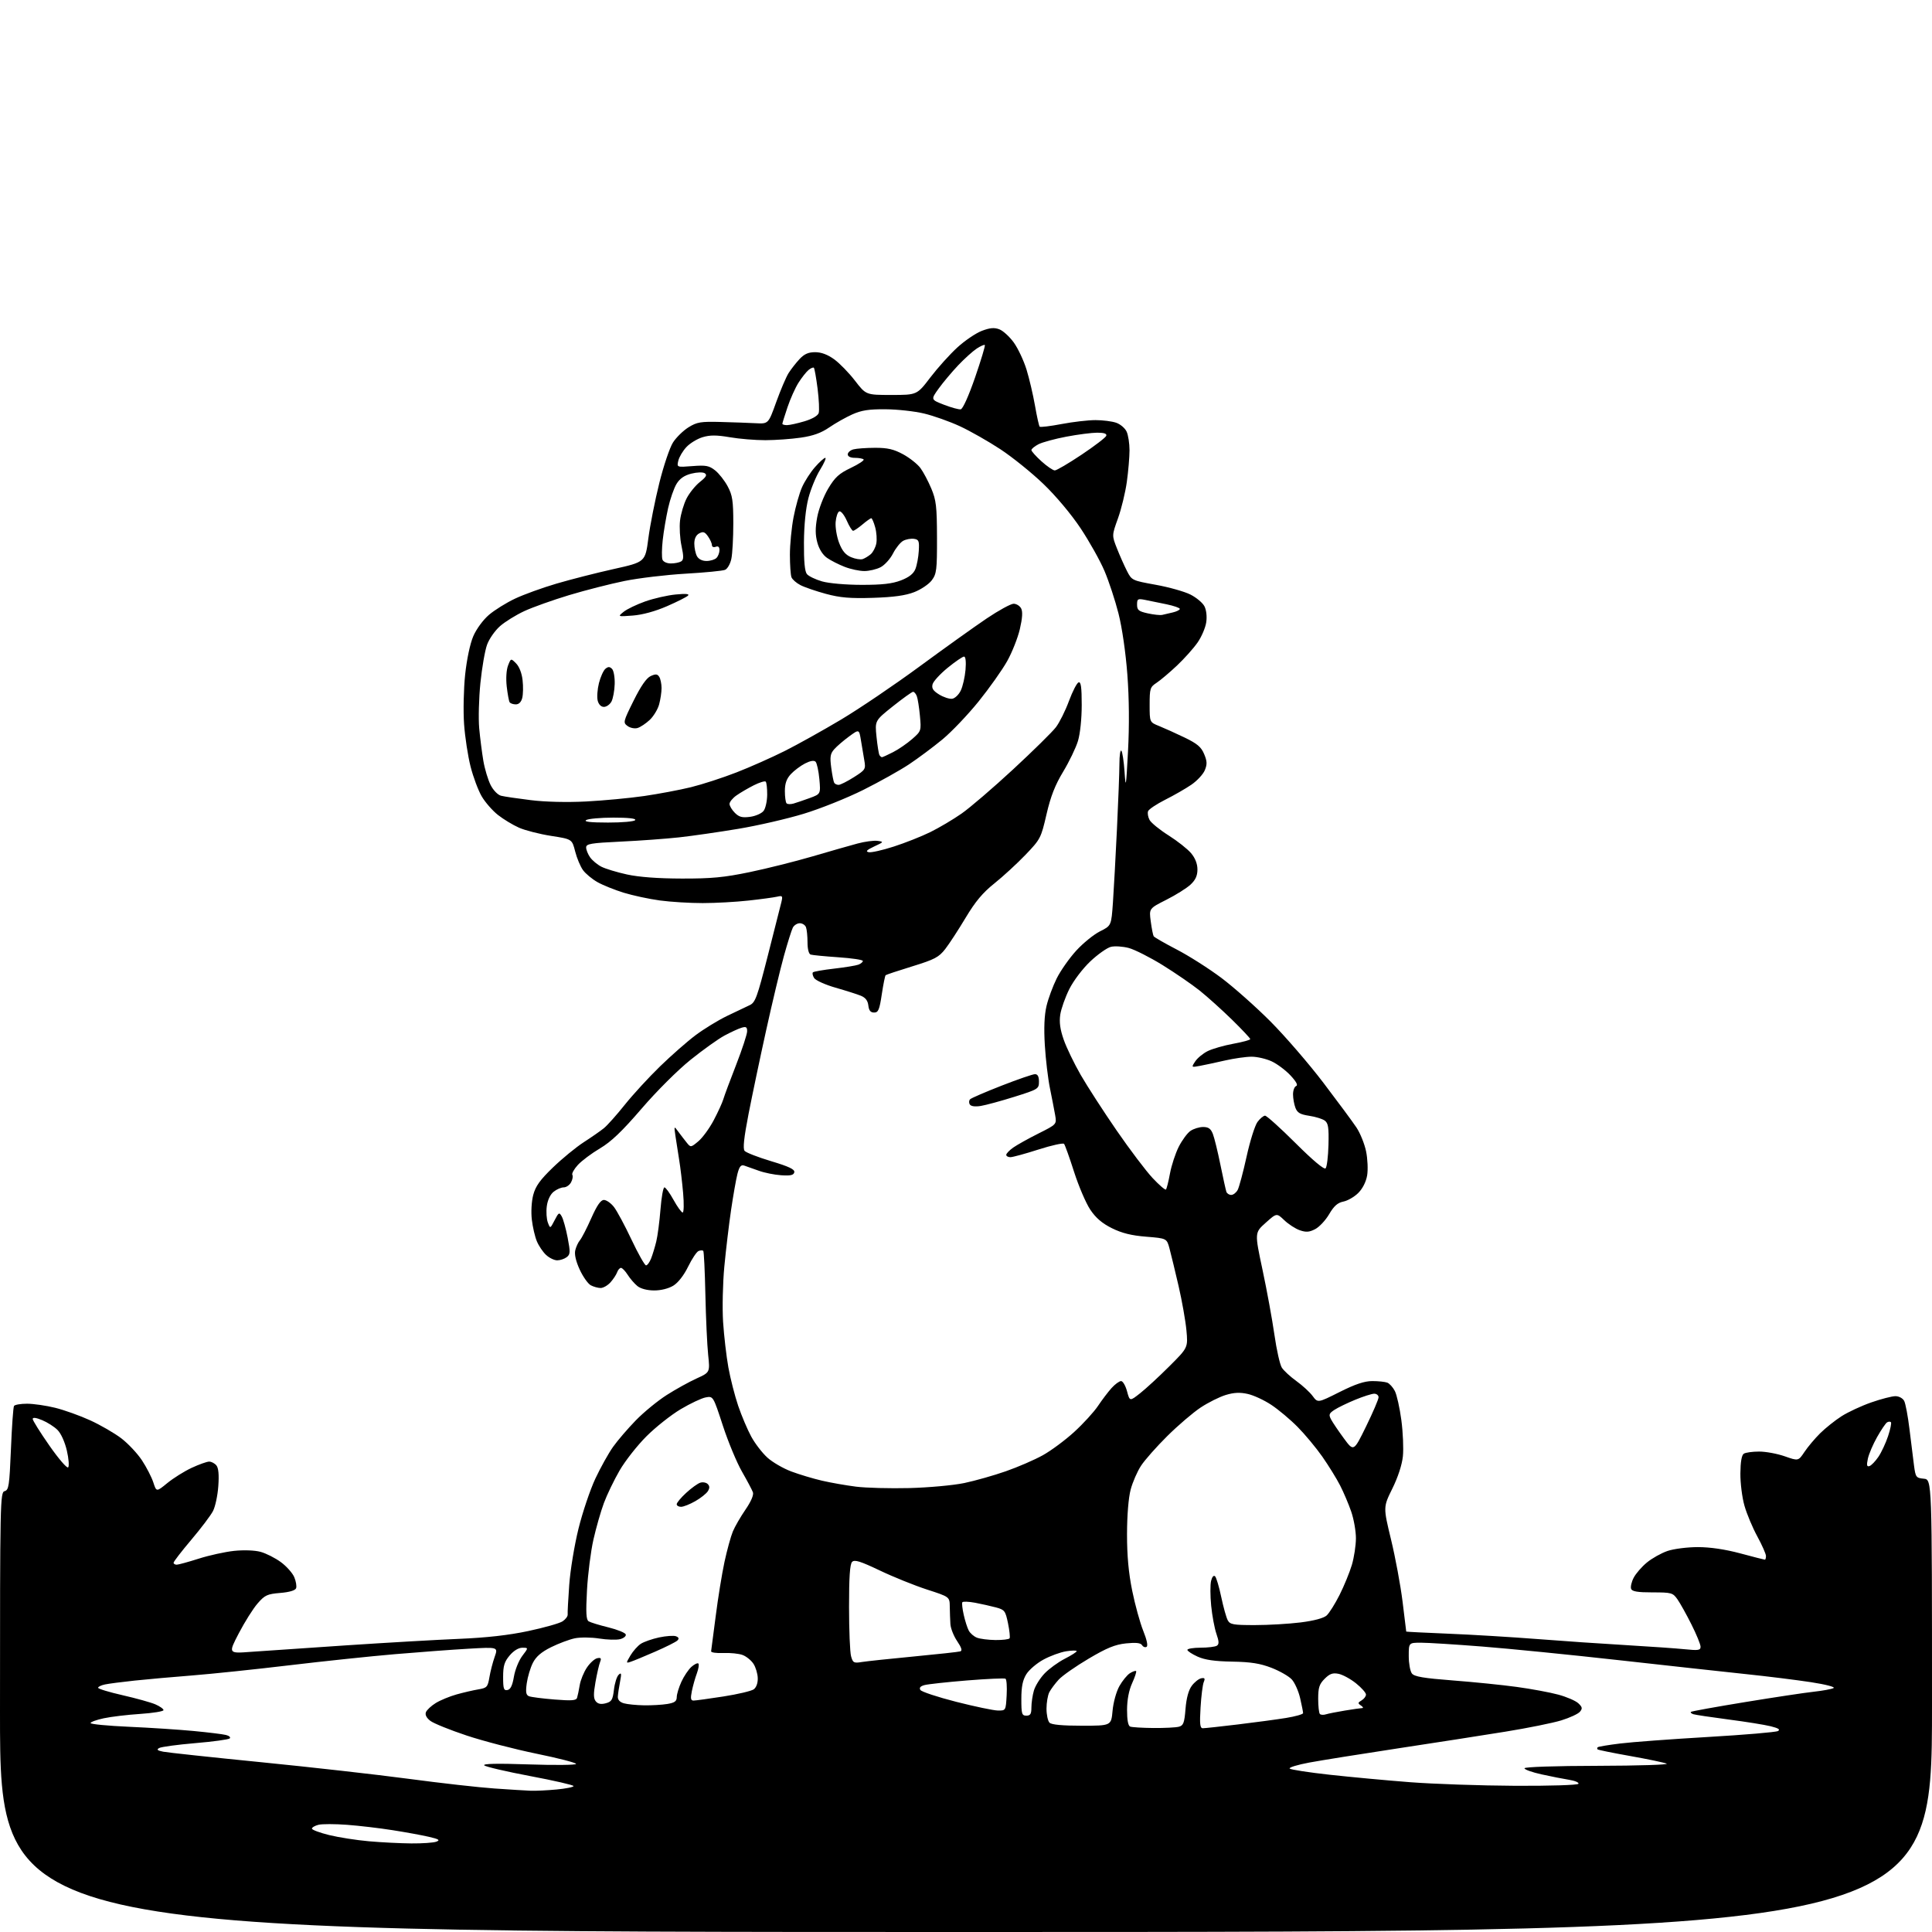 <?xml version="1.0" encoding="UTF-8" standalone="no"?>
<svg 
  version="1.1" 
  xmlns="http://www.w3.org/2000/svg" 
  xmlns:xlink="http://www.w3.org/1999/xlink" 
  xmlns:svg="http://www.w3.org/2000/svg"
  xmlns:rdf="http://www.w3.org/1999/02/22-rdf-syntax-ns#"
  xmlns:cc="http://creativecommons.org/ns#"
  xmlns:dc="http://purl.org/dc/elements/1.1/"
  viewBox="0 0 768 768"
  width="768"
  height="768"
>
<style>svg {background-color: white; }</style>"
<path stroke="none" fill="black" fill-rule="evenodd" d="M384.00,768.00C0.00,768.00 0.00,768.00 0.00,680.62C0.00,596.64 0.07,593.21 1.84,592.75C3.49,592.32 3.74,590.63 4.35,576.03C4.71,567.09 5.26,559.38 5.57,558.89C5.87,558.40 8.20,558.00 10.75,558.00C13.29,558.00 18.33,558.73 21.94,559.62C25.55,560.51 31.83,562.76 35.89,564.62C39.96,566.48 45.50,569.69 48.21,571.75C50.91,573.81 54.61,577.75 56.43,580.50C58.24,583.25 60.28,587.21 60.95,589.29C62.18,593.09 62.18,593.09 66.53,589.53C68.93,587.57 73.27,584.85 76.19,583.49C79.11,582.13 82.23,581.02 83.13,581.01C84.02,581.00 85.32,581.68 86.01,582.51C86.86,583.54 87.11,586.19 86.78,590.77C86.52,594.48 85.57,598.93 84.67,600.66C83.78,602.40 79.88,607.55 76.02,612.11C72.16,616.68 69.00,620.77 69.00,621.21C69.00,621.64 69.56,621.99 70.25,621.99C70.94,621.98 74.88,620.90 79.00,619.59C83.12,618.27 89.44,616.89 93.04,616.50C96.90,616.10 101.22,616.25 103.56,616.88C105.75,617.47 109.39,619.31 111.65,620.97C113.91,622.63 116.31,625.34 116.99,626.98C117.67,628.62 117.99,630.59 117.70,631.35C117.36,632.23 115.03,632.92 111.38,633.22C106.21,633.65 105.26,634.09 102.36,637.44C100.58,639.50 97.24,644.82 94.93,649.25C90.74,657.31 90.74,657.31 99.62,656.64C104.50,656.28 121.55,655.12 137.50,654.06C153.45,653.00 173.70,651.83 182.50,651.47C193.41,651.01 202.15,650.03 209.97,648.37C216.28,647.03 222.42,645.30 223.62,644.51C224.81,643.73 225.73,642.51 225.66,641.79C225.58,641.08 225.86,635.77 226.28,630.00C226.69,624.23 228.35,614.18 229.96,607.67C231.57,601.16 234.59,592.21 236.66,587.78C238.74,583.35 241.91,577.67 243.70,575.15C245.49,572.63 249.55,567.90 252.73,564.63C255.90,561.37 261.43,556.84 265.00,554.56C268.57,552.28 273.92,549.32 276.87,547.98C282.24,545.54 282.24,545.54 281.50,538.52C281.10,534.66 280.60,523.89 280.40,514.60C280.20,505.30 279.82,497.49 279.56,497.23C279.30,496.97 278.47,496.99 277.71,497.28C276.95,497.57 275.08,500.37 273.55,503.49C271.85,506.97 269.56,509.91 267.64,511.08C265.75,512.23 262.70,512.99 260.00,512.97C257.25,512.96 254.68,512.28 253.38,511.23C252.21,510.28 250.47,508.26 249.51,506.75C248.55,505.24 247.36,504.00 246.85,504.00C246.35,504.00 245.66,504.79 245.32,505.75C244.98,506.71 243.79,508.51 242.68,509.75C241.56,510.99 239.80,512.00 238.76,512.00C237.72,512.00 235.96,511.51 234.85,510.92C233.74,510.33 231.76,507.53 230.45,504.70C228.93,501.41 228.29,498.65 228.67,497.03C229.00,495.64 229.84,493.82 230.54,493.00C231.24,492.18 233.27,488.24 235.04,484.25C237.31,479.14 238.80,477.00 240.06,477.00C241.05,477.00 242.83,478.24 244.02,479.75C245.21,481.26 248.36,487.11 251.02,492.75C253.68,498.39 256.29,503.00 256.81,503.00C257.33,503.00 258.24,501.76 258.83,500.25C259.42,498.74 260.35,495.70 260.88,493.50C261.42,491.30 262.17,485.56 262.55,480.75C262.93,475.94 263.63,472.00 264.12,472.00C264.60,472.00 266.24,474.24 267.75,476.99C269.26,479.73 270.89,481.98 271.37,481.99C271.84,481.99 271.93,478.51 271.55,474.25C271.18,469.99 270.47,464.02 269.97,461.00C269.48,457.98 268.81,453.70 268.49,451.50C267.91,447.50 267.91,447.50 269.70,449.95C270.69,451.29 272.20,453.25 273.05,454.30C274.56,456.17 274.66,456.15 277.63,453.66C279.30,452.25 282.04,448.49 283.72,445.30C285.40,442.11 287.11,438.38 287.52,437.00C287.92,435.62 290.22,429.45 292.63,423.27C295.03,417.10 297.00,411.10 297.00,409.95C297.00,408.25 296.58,407.99 294.75,408.55C293.51,408.92 290.48,410.32 288.00,411.65C285.52,412.98 279.46,417.31 274.52,421.28C269.41,425.38 260.99,433.78 255.02,440.73C247.28,449.73 242.92,453.89 238.50,456.50C235.20,458.45 231.25,461.41 229.72,463.07C228.19,464.74 227.20,466.52 227.52,467.03C227.83,467.54 227.61,468.87 227.01,469.98C226.42,471.09 225.10,472.00 224.08,472.00C223.06,472.00 221.24,472.79 220.05,473.76C218.73,474.83 217.67,477.08 217.36,479.51C217.07,481.70 217.26,484.62 217.78,485.98C218.71,488.46 218.71,488.46 220.47,485.06C222.10,481.91 222.31,481.80 223.31,483.58C223.91,484.64 224.96,488.43 225.65,492.00C226.76,497.78 226.72,498.64 225.26,499.75C224.36,500.44 222.66,501.00 221.50,501.00C220.33,501.00 218.34,500.04 217.08,498.86C215.81,497.68 214.16,495.24 213.41,493.43C212.65,491.63 211.75,487.75 211.41,484.82C211.05,481.77 211.29,477.58 211.97,475.00C212.89,471.52 214.66,469.05 219.81,464.08C223.47,460.55 228.97,456.04 232.03,454.06C235.10,452.08 238.71,449.57 240.05,448.48C241.40,447.39 245.15,443.19 248.38,439.14C251.61,435.10 257.91,428.24 262.38,423.90C266.85,419.56 273.20,413.98 276.50,411.51C279.80,409.03 285.43,405.59 289.00,403.86C292.57,402.13 296.62,400.20 298.00,399.57C300.24,398.55 300.99,396.49 305.20,379.96C307.79,369.81 310.22,360.24 310.59,358.70C311.21,356.13 311.07,355.94 308.89,356.45C307.57,356.75 302.45,357.45 297.50,357.99C292.55,358.54 284.37,358.99 279.32,358.99C274.27,359.00 266.62,358.53 262.32,357.95C258.02,357.37 251.53,355.98 247.91,354.86C244.28,353.74 239.60,351.85 237.50,350.66C235.40,349.47 232.83,347.35 231.79,345.94C230.74,344.53 229.33,341.17 228.64,338.47C227.39,333.57 227.39,333.57 219.08,332.28C214.51,331.57 208.76,330.10 206.31,329.02C203.85,327.93 200.07,325.64 197.91,323.93C195.74,322.21 192.85,318.90 191.49,316.57C190.12,314.24 188.13,308.93 187.07,304.77C186.01,300.61 184.84,293.00 184.48,287.86C184.11,282.71 184.31,273.86 184.90,268.20C185.55,262.08 186.86,255.87 188.14,252.90C189.36,250.06 192.03,246.42 194.35,244.43C196.59,242.51 201.25,239.61 204.71,237.98C208.16,236.34 215.60,233.65 221.24,231.99C226.89,230.33 237.12,227.72 244.00,226.19C256.50,223.41 256.50,223.41 257.74,213.95C258.42,208.75 260.38,198.88 262.09,192.00C263.80,185.12 266.25,177.87 267.54,175.87C268.82,173.88 271.58,171.18 273.68,169.87C277.06,167.77 278.53,167.53 286.50,167.74C291.45,167.87 297.74,168.09 300.47,168.24C305.45,168.50 305.45,168.50 308.57,159.80C310.30,155.02 312.50,149.84 313.48,148.30C314.46,146.76 316.41,144.26 317.82,142.75C319.71,140.72 321.33,140.00 324.04,140.00C326.47,140.00 329.01,140.95 331.60,142.83C333.74,144.38 337.47,148.21 339.87,151.33C344.24,157.00 344.24,157.00 354.38,157.00C364.52,157.00 364.52,157.00 369.83,150.03C372.76,146.20 377.58,140.84 380.56,138.12C383.53,135.40 387.90,132.44 390.27,131.53C393.53,130.29 395.23,130.14 397.26,130.91C398.73,131.47 401.30,133.82 402.98,136.13C404.65,138.44 406.93,143.28 408.05,146.88C409.16,150.49 410.68,156.97 411.43,161.28C412.18,165.60 413.02,169.35 413.29,169.62C413.56,169.89 417.48,169.42 422.00,168.56C426.52,167.70 432.58,167.00 435.46,167.00C438.34,167.00 442.06,167.47 443.71,168.05C445.37,168.63 447.24,170.22 447.86,171.60C448.49,172.97 449.00,176.29 449.00,178.97C449.00,181.66 448.52,187.33 447.93,191.57C447.34,195.81 445.75,202.34 444.41,206.06C441.97,212.84 441.97,212.84 443.99,217.97C445.10,220.79 446.89,224.82 447.96,226.92C449.89,230.71 450.01,230.76 459.42,232.46C464.65,233.40 470.85,235.15 473.21,236.34C475.56,237.53 478.07,239.62 478.78,241.00C479.54,242.48 479.84,245.07 479.50,247.36C479.19,249.49 477.66,253.09 476.09,255.36C474.52,257.64 470.82,261.78 467.87,264.57C464.92,267.35 461.26,270.44 459.75,271.43C457.19,273.11 457.00,273.70 457.00,280.17C457.00,287.10 457.00,287.10 460.75,288.60C462.81,289.43 467.36,291.48 470.85,293.16C475.90,295.60 477.50,296.94 478.66,299.74C479.86,302.59 479.91,303.81 478.93,306.18C478.26,307.79 475.87,310.37 473.61,311.92C471.35,313.47 466.67,316.16 463.20,317.90C459.74,319.65 456.67,321.70 456.38,322.46C456.09,323.22 456.35,324.78 456.96,325.93C457.58,327.08 460.98,329.85 464.51,332.08C468.05,334.32 472.08,337.50 473.47,339.15C475.11,341.10 476.00,343.37 476.00,345.62C476.00,348.12 475.23,349.81 473.25,351.65C471.74,353.06 467.41,355.77 463.63,357.68C456.76,361.15 456.76,361.15 457.44,366.27C457.81,369.08 458.34,371.74 458.60,372.17C458.87,372.60 463.01,374.98 467.79,377.46C472.58,379.94 480.55,385.01 485.50,388.72C490.45,392.44 499.24,400.24 505.04,406.06C510.83,411.88 520.28,422.82 526.04,430.38C531.79,437.94 537.72,445.96 539.21,448.20C540.70,450.43 542.42,454.70 543.04,457.68C543.65,460.65 543.84,464.96 543.46,467.24C543.03,469.79 541.67,472.48 539.94,474.21C538.40,475.76 535.73,477.30 534.03,477.64C531.73,478.10 530.26,479.40 528.35,482.67C526.93,485.09 524.43,487.76 522.80,488.60C520.45,489.82 519.18,489.91 516.68,489.04C514.95,488.44 512.18,486.64 510.52,485.05C507.50,482.16 507.50,482.16 503.11,486.09C498.73,490.01 498.73,490.01 501.87,504.76C503.60,512.87 505.72,524.45 506.59,530.50C507.45,536.55 508.78,542.47 509.55,543.66C510.31,544.85 512.91,547.25 515.33,548.99C517.75,550.73 520.66,553.40 521.79,554.93C523.84,557.71 523.84,557.71 532.51,553.35C538.75,550.22 542.40,549.00 545.51,549.00C547.89,549.00 550.56,549.28 551.46,549.62C552.35,549.96 553.71,551.46 554.48,552.96C555.25,554.45 556.41,559.66 557.06,564.53C557.71,569.40 557.98,575.87 557.67,578.90C557.32,582.29 555.70,587.24 553.47,591.75C549.84,599.10 549.84,599.10 552.96,612.00C554.68,619.09 556.74,630.19 557.54,636.66C558.34,643.13 559.00,648.49 559.00,648.58C559.00,648.66 566.54,649.04 575.75,649.42C584.96,649.79 600.83,650.75 611.00,651.54C621.17,652.34 637.15,653.43 646.50,653.97C655.85,654.52 666.31,655.25 669.75,655.60C675.14,656.15 676.00,656.01 676.00,654.59C676.00,653.69 674.37,649.70 672.37,645.73C670.38,641.75 667.87,637.26 666.81,635.75C664.96,633.14 664.45,633.00 656.90,633.00C650.97,633.00 648.80,632.64 648.40,631.59C648.10,630.81 648.55,628.83 649.41,627.18C650.26,625.53 652.63,622.80 654.67,621.12C656.72,619.43 660.41,617.37 662.87,616.53C665.35,615.69 670.75,615.00 674.93,615.00C679.84,615.00 685.77,615.88 691.82,617.50C696.95,618.88 701.34,620.00 701.57,620.00C701.81,620.00 702.00,619.34 702.00,618.53C702.00,617.73 700.46,614.24 698.58,610.78C696.69,607.33 694.39,601.84 693.46,598.58C692.52,595.33 691.79,589.52 691.83,585.68C691.87,581.08 692.34,578.40 693.20,577.86C693.91,577.40 696.65,577.02 699.27,577.02C701.90,577.01 706.48,577.86 709.46,578.90C714.87,580.80 714.87,580.80 717.31,577.15C718.65,575.14 721.46,571.81 723.55,569.74C725.64,567.68 729.45,564.63 732.03,562.98C734.60,561.33 739.91,558.86 743.83,557.49C747.75,556.12 752.08,555.00 753.45,555.00C754.85,555.00 756.37,555.81 756.93,556.87C757.48,557.89 758.43,562.96 759.05,568.12C759.67,573.28 760.48,579.75 760.84,582.50C761.47,587.25 761.67,587.52 764.75,587.81C768.00,588.13 768.00,588.13 768.00,678.06C768.00,768.00 768.00,768.00 384.00,768.00zM163.50,732.79C167.90,732.83 172.39,732.51 173.48,732.09C175.07,731.47 174.46,731.08 170.48,730.16C167.74,729.52 161.27,728.34 156.10,727.53C150.94,726.71 142.77,725.75 137.96,725.39C133.15,725.03 128.04,725.02 126.61,725.38C125.17,725.74 124.00,726.43 124.00,726.91C124.00,727.39 127.09,728.54 130.86,729.47C134.63,730.39 141.72,731.50 146.61,731.93C151.50,732.37 159.10,732.75 163.50,732.79zM211.00,711.85C212.93,711.92 217.54,711.70 221.25,711.35C224.96,711.00 228.00,710.39 228.00,709.99C228.00,709.59 220.24,707.80 210.75,706.02C201.26,704.23 193.05,702.31 192.50,701.76C191.83,701.07 197.62,700.95 210.25,701.38C220.56,701.73 229.00,701.64 229.00,701.18C229.00,700.72 221.91,698.89 213.25,697.12C204.59,695.34 192.10,692.10 185.50,689.90C178.90,687.71 172.42,685.09 171.09,684.08C169.55,682.91 168.91,681.67 169.31,680.63C169.65,679.74 171.41,678.10 173.22,676.98C175.02,675.87 178.75,674.33 181.50,673.56C184.25,672.79 188.15,671.89 190.17,671.55C193.56,670.99 193.89,670.62 194.55,666.73C194.94,664.42 195.88,660.77 196.64,658.62C198.02,654.71 198.02,654.71 186.26,655.39C179.79,655.76 166.62,656.74 157.00,657.56C147.38,658.38 128.47,660.37 115.00,661.98C101.53,663.59 84.20,665.40 76.50,666.01C68.80,666.61 58.45,667.54 53.50,668.06C48.55,668.59 43.26,669.27 41.75,669.59C40.24,669.90 39.00,670.50 39.00,670.91C39.00,671.33 43.39,672.66 48.75,673.88C54.11,675.10 59.96,676.73 61.75,677.50C63.54,678.27 65.00,679.31 65.00,679.80C65.00,680.29 60.84,680.97 55.75,681.31C50.66,681.64 44.14,682.42 41.25,683.04C38.36,683.66 36.00,684.52 36.00,684.95C36.00,685.39 42.86,686.05 51.25,686.42C59.64,686.79 71.22,687.55 77.00,688.10C82.78,688.65 88.55,689.36 89.82,689.68C91.10,689.99 91.78,690.61 91.32,691.05C90.87,691.48 84.72,692.33 77.66,692.92C70.59,693.52 64.13,694.39 63.29,694.86C62.13,695.50 62.51,695.85 64.89,696.33C66.61,696.67 84.10,698.55 103.76,700.50C123.42,702.45 149.85,705.43 162.50,707.12C175.15,708.81 190.45,710.54 196.50,710.95C202.55,711.37 209.07,711.77 211.00,711.85zM602.19,709.88C616.12,709.95 627.13,709.60 627.45,709.09C627.76,708.59 626.09,707.87 623.75,707.50C621.41,707.13 616.46,706.15 612.75,705.33C609.04,704.51 606.00,703.43 606.00,702.92C606.00,702.38 618.16,701.97 635.25,701.94C651.34,701.90 663.60,701.51 662.50,701.06C661.40,700.62 654.88,699.26 648.00,698.04C641.12,696.82 635.31,695.64 635.08,695.41C634.85,695.19 634.87,694.80 635.11,694.56C635.36,694.31 639.37,693.64 644.03,693.07C648.69,692.49 664.38,691.33 678.89,690.48C693.41,689.63 705.95,688.57 706.75,688.12C707.81,687.53 706.99,686.99 703.86,686.21C701.46,685.62 693.88,684.40 687.00,683.51C680.12,682.61 673.87,681.67 673.11,681.42C672.34,681.16 671.92,680.75 672.16,680.50C672.41,680.26 682.04,678.51 693.56,676.63C705.07,674.74 717.42,672.88 721.00,672.49C724.58,672.10 728.12,671.44 728.87,671.03C729.65,670.61 725.78,669.60 719.87,668.69C714.17,667.82 702.52,666.37 694.00,665.48C685.48,664.58 662.75,662.09 643.50,659.94C624.25,657.79 599.79,655.35 589.14,654.52C578.50,653.68 567.59,653.00 564.89,653.00C560.00,653.00 560.00,653.00 560.00,658.31C560.00,661.23 560.56,664.34 561.25,665.23C562.22,666.49 565.84,667.10 577.50,668.00C585.75,668.63 597.20,669.79 602.94,670.58C608.69,671.36 616.11,672.74 619.44,673.64C622.78,674.54 626.36,676.09 627.42,677.09C629.01,678.59 629.12,679.15 628.05,680.44C627.34,681.30 624.00,682.84 620.63,683.88C617.26,684.91 607.30,686.93 598.50,688.35C589.70,689.78 570.52,692.76 555.87,694.98C541.22,697.20 525.32,699.75 520.54,700.63C515.76,701.52 512.22,702.60 512.67,703.04C513.13,703.47 520.25,704.57 528.50,705.48C536.75,706.39 551.15,707.73 560.50,708.45C569.85,709.17 588.61,709.81 602.19,709.88zM458.50,686.91C462.90,686.94 467.45,686.72 468.62,686.40C470.43,685.92 470.82,684.88 471.26,679.30C471.61,675.02 472.47,671.85 473.75,670.13C474.83,668.68 476.52,667.34 477.50,667.15C478.90,666.87 479.12,667.20 478.51,668.65C478.08,669.67 477.51,674.21 477.24,678.75C476.84,685.40 477.02,687.00 478.15,687.00C478.93,687.00 485.17,686.33 492.03,685.50C498.89,684.68 507.54,683.51 511.25,682.91C514.96,682.31 518.00,681.44 518.00,680.99C518.00,680.53 517.47,677.84 516.82,675.02C516.17,672.20 514.67,668.86 513.49,667.59C512.31,666.31 508.68,664.24 505.43,662.98C500.89,661.23 497.22,660.65 489.81,660.52C482.85,660.40 478.97,659.84 476.06,658.53C473.83,657.52 472.00,656.31 472.00,655.85C472.00,655.38 474.36,654.99 477.25,654.98C480.14,654.98 483.04,654.62 483.71,654.20C484.64,653.61 484.61,652.53 483.54,649.44C482.78,647.25 481.85,642.23 481.46,638.29C481.07,634.34 481.06,629.90 481.43,628.41C481.84,626.79 482.47,626.07 483.02,626.62C483.52,627.12 484.62,630.81 485.46,634.83C486.31,638.85 487.47,643.00 488.04,644.07C488.95,645.77 490.20,646.00 498.81,646.00C504.17,646.00 512.36,645.52 517.02,644.94C522.30,644.28 526.18,643.24 527.35,642.19C528.38,641.26 530.70,637.57 532.50,634.00C534.30,630.42 536.50,625.05 537.39,622.07C538.27,619.08 539.00,614.31 539.00,611.48C539.00,608.64 538.16,603.87 537.13,600.88C536.10,597.90 534.12,593.22 532.71,590.48C531.31,587.74 528.12,582.59 525.63,579.02C523.13,575.46 518.71,570.15 515.81,567.22C512.91,564.28 508.22,560.35 505.40,558.48C502.58,556.60 498.36,554.64 496.02,554.12C492.94,553.42 490.54,553.53 487.27,554.52C484.79,555.27 480.28,557.52 477.25,559.53C474.22,561.55 468.26,566.64 464.02,570.85C459.77,575.06 455.08,580.36 453.59,582.64C452.09,584.92 450.23,589.20 449.45,592.14C448.59,595.39 448.02,602.37 448.01,609.84C448.00,618.41 448.63,625.29 450.07,632.34C451.20,637.93 453.18,645.09 454.45,648.26C455.89,651.83 456.40,654.26 455.78,654.64C455.23,654.98 454.42,654.68 453.99,653.98C453.42,653.07 451.59,652.87 447.63,653.27C443.28,653.72 440.02,655.05 432.78,659.33C427.68,662.34 422.32,666.09 420.87,667.65C419.43,669.22 417.74,671.48 417.12,672.68C416.50,673.89 416.00,676.83 416.00,679.23C416.00,681.64 416.54,684.14 417.20,684.80C418.00,685.60 422.32,686.00 430.06,686.00C441.72,686.00 441.72,686.00 442.26,680.07C442.56,676.73 443.75,672.44 444.97,670.26C446.17,668.13 448.06,665.82 449.17,665.12C450.28,664.43 451.38,664.05 451.62,664.28C451.85,664.51 451.14,666.68 450.04,669.10C448.75,671.94 448.04,675.68 448.02,679.67C448.01,683.68 448.44,686.01 449.25,686.34C449.94,686.62 454.10,686.87 458.50,686.91zM408.00,682.00C409.59,682.00 410.00,681.33 410.00,678.74C410.00,676.95 410.44,673.94 410.98,672.06C411.52,670.17 413.44,667.10 415.23,665.23C417.03,663.35 420.64,660.73 423.25,659.39C425.86,658.06 428.00,656.69 428.00,656.36C428.00,656.02 426.11,656.05 423.81,656.41C421.50,656.78 417.44,658.27 414.78,659.72C412.12,661.16 409.06,663.78 407.97,665.54C406.53,667.88 406.00,670.51 406.00,675.37C406.00,681.33 406.20,682.00 408.00,682.00zM527.08,681.47C528.03,681.17 531.44,680.50 534.65,679.97C537.87,679.44 540.95,679.00 541.50,678.99C542.05,678.98 541.83,678.52 541.00,677.97C539.69,677.09 539.72,676.83 541.25,675.93C542.21,675.36 543.00,674.32 543.00,673.62C543.00,672.91 541.22,670.90 539.04,669.15C536.86,667.40 533.74,665.70 532.10,665.37C529.77,664.90 528.58,665.33 526.57,667.34C524.45,669.46 524.00,670.85 524.00,675.29C524.00,678.25 524.30,680.97 524.68,681.34C525.05,681.72 526.13,681.78 527.08,681.47zM396.66,679.96C399.82,680.00 399.82,680.00 400.16,673.90C400.35,670.55 400.14,667.59 399.71,667.32C399.27,667.05 392.41,667.36 384.45,668.00C376.49,668.65 368.88,669.48 367.53,669.84C365.85,670.29 365.32,670.91 365.87,671.79C366.30,672.49 372.70,674.61 380.08,676.49C387.46,678.37 394.92,679.93 396.66,679.96zM240.79,677.08C243.13,676.46 243.57,675.72 244.05,671.69C244.35,669.11 245.19,666.44 245.92,665.75C247.01,664.72 247.11,665.20 246.48,668.50C246.05,670.70 245.66,673.37 245.60,674.44C245.54,675.70 246.38,676.62 248.00,677.09C249.38,677.48 252.97,677.84 256.00,677.89C259.02,677.94 263.19,677.70 265.25,677.36C268.20,676.87 269.00,676.29 269.02,674.62C269.03,673.45 269.87,670.70 270.88,668.50C271.89,666.30 273.68,663.64 274.86,662.59C276.05,661.54 277.29,660.95 277.62,661.29C277.96,661.62 277.68,663.38 277.01,665.20C276.33,667.01 275.44,670.19 275.02,672.25C274.43,675.19 274.58,676.00 275.70,676.00C276.48,676.00 281.81,675.27 287.54,674.38C293.27,673.49 298.71,672.20 299.63,671.53C300.65,670.78 301.28,669.03 301.22,667.07C301.17,665.30 300.40,662.74 299.51,661.38C298.62,660.02 296.69,658.45 295.22,657.89C293.75,657.33 290.28,656.98 287.52,657.10C284.76,657.22 282.58,656.90 282.68,656.39C282.77,655.87 283.59,649.61 284.50,642.47C285.40,635.34 286.98,625.63 287.99,620.90C289.01,616.18 290.51,610.72 291.32,608.78C292.13,606.84 294.39,602.93 296.35,600.08C298.56,596.86 299.67,594.27 299.30,593.21C298.96,592.27 297.00,588.58 294.95,585.00C292.89,581.42 289.47,573.20 287.35,566.72C283.50,554.94 283.50,554.94 280.52,555.49C278.89,555.79 274.41,557.90 270.58,560.18C266.75,562.46 260.62,567.31 256.96,570.97C253.30,574.63 248.50,580.74 246.29,584.56C244.08,588.38 241.27,594.20 240.05,597.50C238.82,600.80 236.96,607.33 235.90,612.00C234.84,616.67 233.69,625.72 233.34,632.10C232.85,641.05 233.00,643.88 234.00,644.50C234.71,644.94 238.23,646.02 241.82,646.90C245.41,647.78 248.53,649.05 248.75,649.71C248.96,650.38 247.95,651.22 246.50,651.59C245.05,651.95 241.30,651.84 238.18,651.34C235.05,650.84 230.70,650.80 228.50,651.25C226.30,651.71 222.05,653.30 219.05,654.79C215.17,656.72 213.08,658.52 211.81,661.04C210.82,662.99 209.74,666.64 209.39,669.14C208.90,672.73 209.10,673.82 210.32,674.29C211.17,674.62 215.71,675.20 220.41,675.58C227.27,676.13 229.05,676.00 229.40,674.89C229.64,674.12 230.12,671.86 230.45,669.86C230.78,667.86 232.07,664.71 233.31,662.87C234.55,661.02 236.41,659.35 237.43,659.16C238.89,658.87 239.13,659.19 238.55,660.65C238.14,661.67 237.31,665.28 236.71,668.67C235.87,673.41 235.91,675.18 236.85,676.32C237.71,677.35 238.91,677.58 240.79,677.08zM201.73,671.81C202.94,671.58 203.70,670.00 204.29,666.50C204.75,663.76 206.25,660.06 207.61,658.26C210.10,655.00 210.10,655.00 207.64,655.00C206.12,655.00 204.19,656.18 202.59,658.08C200.49,660.57 200.00,662.20 200.00,666.65C200.00,671.32 200.26,672.10 201.73,671.81zM250.63,660.61C248.81,661.20 248.81,661.13 250.62,658.06C251.65,656.33 253.49,654.26 254.71,653.45C255.94,652.65 259.22,651.50 262.01,650.90C264.80,650.31 267.81,650.10 268.71,650.44C269.85,650.88 270.02,651.38 269.28,652.12C268.70,652.70 264.69,654.71 260.36,656.59C256.04,658.48 251.66,660.29 250.63,660.61zM342.62,660.67C344.56,660.36 353.87,659.37 363.32,658.47C372.77,657.57 381.06,656.66 381.74,656.45C382.60,656.19 382.22,654.94 380.49,652.39C379.12,650.37 377.91,647.32 377.80,645.61C377.69,643.90 377.58,640.76 377.55,638.64C377.50,634.78 377.50,634.78 368.50,631.87C363.55,630.26 355.10,626.86 349.73,624.29C341.99,620.61 339.71,619.89 338.73,620.87C337.85,621.75 337.50,626.90 337.51,638.80C337.51,647.99 337.87,656.79 338.31,658.37C339.03,661.00 339.40,661.20 342.62,660.67zM395.69,651.94C398.55,651.97 401.08,651.66 401.33,651.25C401.58,650.84 401.29,648.13 400.69,645.23C399.67,640.32 399.35,639.90 395.90,638.97C393.87,638.43 390.12,637.59 387.58,637.11C385.04,636.64 382.77,636.56 382.54,636.93C382.31,637.30 382.56,639.55 383.10,641.93C383.63,644.31 384.53,647.13 385.10,648.19C385.67,649.25 387.11,650.51 388.32,650.99C389.52,651.48 392.84,651.90 395.69,651.94zM270.75,598.98C269.79,598.99 269.00,598.53 269.00,597.95C269.00,597.37 270.69,595.34 272.75,593.45C274.81,591.55 277.33,589.73 278.35,589.40C279.37,589.07 280.71,589.31 281.33,589.93C282.14,590.74 282.15,591.54 281.38,592.78C280.79,593.72 278.55,595.51 276.40,596.73C274.26,597.96 271.71,598.97 270.75,598.98zM361.50,591.53C369.20,591.33 379.03,590.43 383.33,589.53C387.64,588.62 395.07,586.52 399.83,584.85C404.60,583.19 411.21,580.33 414.52,578.49C417.82,576.66 423.47,572.47 427.06,569.18C430.65,565.89 434.90,561.24 436.49,558.85C438.09,556.46 440.52,553.26 441.88,551.75C443.25,550.24 444.95,549.00 445.65,549.00C446.35,549.00 447.41,550.82 448.01,553.04C449.10,557.09 449.10,557.09 453.27,553.79C455.57,551.98 460.78,547.17 464.85,543.10C472.26,535.71 472.26,535.71 471.62,528.79C471.26,524.99 469.86,517.07 468.50,511.19C467.14,505.31 465.52,498.65 464.92,496.39C463.82,492.27 463.82,492.27 455.66,491.61C449.76,491.14 445.98,490.20 442.00,488.23C438.10,486.29 435.60,484.15 433.40,480.86C431.69,478.31 428.80,471.56 426.97,465.86C425.15,460.16 423.35,455.14 422.98,454.70C422.61,454.27 418.03,455.28 412.80,456.95C407.57,458.63 402.55,460.00 401.65,460.00C400.74,460.00 400.00,459.58 400.00,459.07C400.00,458.56 401.24,457.26 402.75,456.19C404.26,455.13 408.78,452.60 412.79,450.59C420.08,446.94 420.08,446.94 419.43,443.22C419.07,441.17 418.14,436.39 417.37,432.59C416.59,428.80 415.68,421.11 415.34,415.52C414.92,408.68 415.14,403.57 416.00,399.92C416.70,396.94 418.54,391.98 420.08,388.89C421.62,385.81 425.11,380.85 427.83,377.88C430.55,374.90 434.80,371.46 437.27,370.22C441.76,367.98 441.76,367.98 442.41,358.74C442.76,353.66 443.48,340.50 444.01,329.50C444.54,318.50 444.98,306.84 444.99,303.58C444.99,300.33 445.34,298.00 445.75,298.41C446.16,298.82 446.74,302.61 447.03,306.83C447.50,313.77 447.63,313.00 448.40,298.68C448.95,288.39 448.86,277.70 448.14,268.11C447.48,259.39 446.05,249.50 444.62,243.88C443.30,238.67 440.79,231.05 439.05,226.96C437.31,222.86 433.03,215.23 429.55,209.99C425.82,204.40 419.74,197.14 414.79,192.40C410.17,187.95 402.46,181.74 397.68,178.59C392.89,175.44 385.64,171.32 381.56,169.43C377.48,167.55 371.07,165.27 367.32,164.38C363.57,163.48 356.68,162.72 352.00,162.69C345.39,162.64 342.45,163.09 338.78,164.74C336.19,165.90 332.06,168.24 329.61,169.92C326.43,172.11 323.21,173.27 318.33,173.97C314.57,174.52 308.25,174.97 304.27,174.98C300.29,174.99 293.92,174.47 290.11,173.81C284.83,172.91 282.27,172.90 279.30,173.79C277.17,174.43 274.26,176.20 272.84,177.73C271.42,179.25 269.98,181.69 269.64,183.13C269.02,185.77 269.02,185.77 275.26,185.28C280.62,184.86 281.89,185.10 284.28,186.99C285.81,188.20 288.05,191.06 289.27,193.34C291.16,196.87 291.49,199.08 291.50,208.00C291.50,213.78 291.15,220.14 290.72,222.15C290.30,224.16 289.17,226.13 288.22,226.52C287.28,226.92 280.20,227.61 272.50,228.05C264.80,228.50 253.88,229.80 248.24,230.95C242.59,232.10 232.69,234.63 226.24,236.57C219.78,238.52 211.78,241.37 208.45,242.91C205.13,244.45 200.77,247.14 198.77,248.90C196.77,250.66 194.44,253.98 193.61,256.30C192.77,258.61 191.58,265.45 190.97,271.50C190.36,277.55 190.14,285.65 190.49,289.50C190.84,293.35 191.59,299.18 192.14,302.45C192.70,305.72 194.01,310.05 195.04,312.08C196.11,314.18 197.90,316.01 199.21,316.33C200.47,316.65 205.78,317.43 211.00,318.07C216.79,318.79 225.38,318.99 233.00,318.60C239.88,318.24 250.22,317.27 256.00,316.44C261.77,315.60 270.18,314.02 274.67,312.92C279.17,311.81 287.31,309.17 292.77,307.04C298.23,304.92 306.86,301.08 311.96,298.52C317.06,295.96 327.14,290.34 334.37,286.03C341.59,281.72 355.60,272.24 365.50,264.96C375.40,257.68 387.42,249.09 392.21,245.86C397.00,242.64 401.82,240.00 402.93,240.00C404.03,240.00 405.37,240.83 405.91,241.84C406.59,243.10 406.43,245.67 405.41,250.07C404.59,253.58 402.32,259.32 400.36,262.82C398.40,266.32 393.29,273.53 389.01,278.84C384.72,284.15 378.22,290.98 374.55,294.00C370.88,297.02 364.93,301.46 361.33,303.85C357.73,306.24 349.52,310.83 343.09,314.04C336.65,317.25 326.01,321.51 319.44,323.50C312.87,325.50 301.20,328.19 293.50,329.47C285.80,330.76 275.23,332.28 270.00,332.86C264.77,333.43 254.31,334.20 246.75,334.55C234.82,335.12 233.00,335.43 233.00,336.88C233.00,337.80 233.70,339.56 234.56,340.78C235.42,342.01 237.43,343.69 239.02,344.51C240.62,345.34 245.20,346.73 249.21,347.61C253.96,348.65 261.54,349.22 271.00,349.24C282.82,349.27 287.81,348.80 298.01,346.68C304.90,345.25 316.15,342.43 323.01,340.42C329.88,338.40 337.91,336.11 340.85,335.32C343.79,334.53 347.39,334.05 348.85,334.26C351.40,334.61 351.35,334.70 347.50,336.49C344.56,337.87 343.98,338.47 345.30,338.76C346.29,338.99 350.79,337.98 355.30,336.52C359.81,335.07 366.34,332.48 369.82,330.77C373.29,329.06 378.87,325.76 382.21,323.43C385.56,321.10 394.78,313.19 402.71,305.85C410.64,298.51 418.30,290.97 419.73,289.10C421.16,287.23 423.50,282.54 424.92,278.68C426.35,274.82 428.07,271.48 428.76,271.25C429.69,270.94 430.00,273.18 430.00,280.24C430.00,285.72 429.38,291.69 428.50,294.57C427.68,297.28 425.03,302.76 422.63,306.75C419.41,312.07 417.65,316.57 416.00,323.71C413.82,333.16 413.59,333.60 407.63,339.82C404.26,343.33 398.70,348.44 395.28,351.17C390.66,354.85 387.72,358.37 383.86,364.81C381.00,369.59 377.35,375.19 375.75,377.25C373.20,380.52 371.56,381.39 362.67,384.13C357.08,385.85 352.30,387.44 352.05,387.66C351.81,387.88 351.12,391.31 350.52,395.28C349.60,401.43 349.14,402.50 347.47,402.50C346.06,402.50 345.41,401.71 345.18,399.70C344.96,397.76 344.03,396.56 342.18,395.81C340.71,395.21 336.17,393.77 332.11,392.61C328.04,391.44 324.23,389.72 323.64,388.79C323.05,387.86 322.83,386.84 323.15,386.52C323.46,386.20 327.27,385.54 331.61,385.04C335.95,384.54 340.29,383.83 341.25,383.46C342.21,383.09 343.00,382.43 343.00,381.99C343.00,381.55 338.61,380.89 333.25,380.53C327.89,380.16 322.94,379.68 322.25,379.46C321.50,379.22 321.00,377.29 321.00,374.61C321.00,372.17 320.73,369.45 320.39,368.58C320.06,367.71 318.95,367.00 317.93,367.00C316.91,367.00 315.66,367.79 315.16,368.75C314.67,369.71 313.07,374.77 311.62,380.00C310.17,385.23 306.99,398.50 304.57,409.50C302.14,420.50 298.98,435.52 297.55,442.87C295.73,452.24 295.26,456.61 295.99,457.49C296.56,458.17 301.30,460.02 306.54,461.59C313.64,463.72 315.98,464.84 315.75,465.98C315.50,467.15 314.29,467.43 310.53,467.18C307.83,467.00 303.80,466.19 301.56,465.36C299.33,464.54 296.74,463.63 295.82,463.33C294.53,462.93 293.90,463.71 293.14,466.65C292.60,468.77 291.46,475.23 290.61,481.00C289.76,486.77 288.56,496.90 287.93,503.50C287.31,510.10 287.09,520.00 287.44,525.50C287.80,531.00 288.74,539.13 289.54,543.57C290.34,548.01 292.10,554.88 293.44,558.83C294.79,562.79 297.12,568.30 298.63,571.07C300.14,573.84 303.03,577.60 305.06,579.43C307.08,581.26 311.36,583.74 314.57,584.94C317.78,586.14 323.25,587.78 326.74,588.59C330.22,589.40 336.32,590.47 340.29,590.97C344.25,591.47 353.80,591.72 361.50,591.53zM27.09,583.31C27.55,582.85 27.32,579.83 26.57,576.61C25.77,573.18 24.23,569.78 22.85,568.42C21.56,567.13 18.81,565.38 16.75,564.53C14.35,563.53 13.00,563.36 13.00,564.06C13.00,564.65 15.98,569.42 19.63,574.64C23.27,579.87 26.63,583.77 27.09,583.31zM743.14,582.79C743.89,582.55 745.48,580.89 746.69,579.12C747.89,577.34 749.63,573.63 750.54,570.88C751.46,568.12 751.96,565.63 751.67,565.34C751.37,565.04 750.68,565.08 750.13,565.42C749.57,565.76 747.79,568.40 746.17,571.27C744.54,574.15 742.89,578.02 742.50,579.87C741.95,582.47 742.10,583.14 743.14,582.79zM543.06,566.98C545.78,561.42 548.00,556.23 548.00,555.44C548.00,554.65 547.21,554.01 546.25,554.02C545.29,554.04 541.91,555.11 538.74,556.42C535.57,557.72 531.85,559.53 530.47,560.43C528.29,561.86 528.12,562.35 529.14,564.28C529.79,565.50 532.08,568.88 534.22,571.79C538.12,577.08 538.12,577.08 543.06,566.98zM489.43,475.00C490.26,475.00 491.41,474.10 492.00,473.01C492.58,471.91 494.18,465.95 495.54,459.76C496.90,453.56 498.85,447.38 499.87,446.00C500.88,444.62 502.24,443.50 502.88,443.50C503.53,443.50 508.99,448.42 515.03,454.44C521.85,461.24 526.37,465.03 526.94,464.44C527.46,463.92 527.97,459.72 528.09,455.10C528.27,448.18 528.00,446.48 526.61,445.45C525.67,444.77 522.88,443.91 520.40,443.54C516.84,443.00 515.70,442.34 514.95,440.37C514.43,438.99 514.00,436.59 514.00,435.02C514.00,433.45 514.56,431.96 515.25,431.71C516.06,431.42 515.27,429.94 513.00,427.51C511.07,425.44 507.70,422.92 505.50,421.90C503.30,420.88 499.70,420.05 497.50,420.06C495.30,420.06 490.57,420.74 487.00,421.55C483.43,422.37 478.93,423.33 477.02,423.69C473.53,424.34 473.53,424.34 475.12,421.92C475.99,420.59 478.23,418.75 480.10,417.82C481.97,416.90 486.54,415.59 490.25,414.91C493.96,414.24 497.00,413.40 497.00,413.06C497.00,412.73 493.74,409.26 489.75,405.35C485.76,401.45 479.98,396.24 476.90,393.78C473.82,391.32 467.18,386.76 462.16,383.65C457.13,380.54 451.07,377.48 448.70,376.84C446.32,376.21 443.12,376.00 441.58,376.39C440.04,376.78 436.36,379.38 433.40,382.18C430.36,385.06 426.74,389.84 425.06,393.19C423.44,396.44 421.82,401.01 421.47,403.34C421.02,406.37 421.42,409.23 422.86,413.34C423.97,416.51 427.01,422.79 429.60,427.30C432.20,431.81 438.61,441.73 443.86,449.35C449.10,456.96 455.55,465.48 458.17,468.28C460.80,471.09 463.19,473.14 463.48,472.85C463.77,472.56 464.50,469.68 465.09,466.45C465.69,463.22 467.26,458.46 468.57,455.86C469.89,453.26 471.97,450.43 473.20,449.57C474.44,448.71 476.71,448.00 478.25,448.00C480.38,448.00 481.31,448.66 482.13,450.75C482.72,452.26 484.07,457.77 485.13,463.00C486.20,468.23 487.26,473.06 487.50,473.75C487.74,474.44 488.61,475.00 489.43,475.00zM389.88,439.63C387.56,440.00 385.98,439.78 385.51,439.02C385.11,438.36 385.16,437.44 385.64,436.97C386.11,436.50 391.75,434.07 398.17,431.56C404.59,429.05 410.56,427.00 411.42,427.00C412.50,427.00 413.00,427.93 413.00,429.96C413.00,432.84 412.70,433.02 403.25,435.99C397.89,437.67 391.87,439.31 389.88,439.63zM241.69,326.98C247.42,326.99 252.15,326.56 252.50,326.00C252.90,325.36 249.76,325.01 243.81,325.02C238.69,325.02 233.82,325.47 233.00,326.00C231.98,326.66 234.74,326.97 241.69,326.98zM298.19,324.70C300.37,324.41 302.78,323.34 303.55,322.33C304.31,321.33 304.95,318.44 304.97,315.92C304.99,313.40 304.72,311.05 304.38,310.71C304.03,310.37 301.90,311.03 299.63,312.17C297.36,313.32 294.26,315.13 292.75,316.20C291.24,317.26 290.00,318.78 290.00,319.57C290.00,320.36 290.95,321.95 292.12,323.12C293.80,324.80 295.04,325.12 298.19,324.70zM315.43,319.43C316.57,319.10 319.47,318.12 321.87,317.24C326.24,315.63 326.24,315.63 325.71,309.70C325.41,306.44 324.73,303.33 324.20,302.80C323.57,302.17 322.08,302.43 319.98,303.51C318.19,304.44 315.66,306.34 314.36,307.74C312.66,309.58 312.00,311.46 312.00,314.48C312.00,316.78 312.30,318.97 312.68,319.34C313.05,319.72 314.29,319.76 315.43,319.43zM333.36,312.00C334.05,312.00 336.77,310.63 339.41,308.96C344.04,306.02 344.19,305.78 343.57,302.21C343.23,300.17 342.62,296.55 342.22,294.17C341.50,289.84 341.50,289.84 337.50,292.77C335.30,294.39 332.65,296.66 331.62,297.83C330.06,299.59 329.85,300.84 330.43,305.17C330.81,308.04 331.34,310.75 331.62,311.19C331.89,311.64 332.68,312.00 333.36,312.00zM350.60,301.00C350.86,301.00 352.85,300.10 355.01,298.99C357.17,297.89 360.59,295.54 362.60,293.78C366.21,290.61 366.24,290.51 365.68,284.52C365.37,281.20 364.82,277.69 364.45,276.74C364.09,275.78 363.42,275.00 362.97,275.00C362.53,275.00 358.93,277.58 354.97,280.73C347.77,286.47 347.77,286.47 348.43,292.90C348.79,296.44 349.32,299.71 349.60,300.17C349.89,300.63 350.33,301.00 350.60,301.00zM253.45,289.39C252.31,289.73 250.54,289.38 249.48,288.61C247.63,287.26 247.71,286.92 251.86,278.55C254.75,272.72 256.97,269.52 258.65,268.75C260.64,267.84 261.33,267.90 262.06,269.06C262.56,269.85 262.97,271.85 262.98,273.50C262.98,275.15 262.54,278.10 262.00,280.06C261.46,282.01 259.77,284.78 258.26,286.19C256.74,287.61 254.58,289.05 253.45,289.39zM240.07,281.00C238.93,281.00 237.98,280.04 237.59,278.51C237.25,277.14 237.47,274.00 238.09,271.54C238.71,269.08 239.87,266.53 240.65,265.87C241.76,264.95 242.36,264.96 243.29,265.89C243.96,266.56 244.43,269.27 244.35,271.92C244.27,274.58 243.69,277.70 243.07,278.87C242.44,280.04 241.09,281.00 240.07,281.00zM205.04,280.00C203.98,280.00 202.88,279.61 202.58,279.14C202.29,278.66 201.77,275.85 201.43,272.89C201.07,269.72 201.29,266.30 201.95,264.57C203.09,261.64 203.09,261.64 205.15,263.71C206.39,264.95 207.43,267.60 207.73,270.33C208.02,272.83 207.96,276.03 207.60,277.44C207.19,279.08 206.27,280.00 205.04,280.00zM378.49,277.77C379.59,277.62 381.13,276.15 381.92,274.50C382.72,272.85 383.56,269.14 383.81,266.25C384.08,263.02 383.85,261.00 383.22,261.00C382.65,261.00 379.73,263.00 376.72,265.45C373.72,267.90 371.01,270.85 370.71,272.01C370.29,273.62 370.91,274.59 373.33,276.08C375.07,277.15 377.40,277.91 378.49,277.77zM251.58,244.69C245.50,245.15 245.50,245.15 247.90,243.21C249.22,242.14 253.09,240.28 256.50,239.07C259.91,237.87 265.35,236.63 268.60,236.32C272.59,235.93 274.18,236.07 273.50,236.76C272.95,237.32 269.16,239.23 265.08,241.00C260.46,243.01 255.37,244.40 251.58,244.69zM462.00,244.43C462.82,244.25 464.74,243.80 466.25,243.44C467.76,243.08 469.00,242.45 469.00,242.05C469.00,241.65 466.64,240.82 463.75,240.22C460.86,239.61 457.04,238.83 455.25,238.48C452.27,237.89 452.00,238.05 452.00,240.36C452.00,242.51 452.62,243.02 456.25,243.82C458.59,244.34 461.18,244.61 462.00,244.43zM347.00,237.65C337.91,237.93 334.00,237.60 328.32,236.07C324.38,235.00 319.82,233.44 318.20,232.60C316.57,231.76 314.96,230.35 314.62,229.46C314.28,228.56 314.00,224.54 314.00,220.51C314.00,216.47 314.65,209.76 315.45,205.59C316.25,201.42 317.76,196.07 318.81,193.70C319.85,191.34 322.17,187.73 323.96,185.70C325.75,183.66 327.59,182.00 328.06,182.00C328.53,182.00 327.60,184.14 325.99,186.75C324.37,189.36 322.29,194.43 321.36,198.00C320.30,202.07 319.63,208.64 319.58,215.59C319.53,223.19 319.90,227.17 320.77,228.22C321.47,229.06 324.17,230.36 326.77,231.11C329.47,231.89 336.23,232.48 342.50,232.49C350.70,232.50 354.68,232.04 358.15,230.71C361.36,229.47 363.13,228.08 363.88,226.21C364.48,224.72 365.09,221.47 365.23,219.00C365.47,215.03 365.24,214.46 363.30,214.19C362.09,214.02 360.18,214.37 359.05,214.97C357.93,215.57 356.10,217.84 354.99,220.01C353.89,222.18 351.66,224.64 350.04,225.48C348.42,226.32 345.51,227.00 343.57,227.00C341.63,227.00 338.12,226.25 335.77,225.33C333.42,224.42 330.27,222.82 328.78,221.78C327.09,220.62 325.61,218.30 324.91,215.70C324.07,212.62 324.05,209.93 324.85,205.60C325.44,202.36 327.41,197.24 329.22,194.22C331.91,189.71 333.52,188.24 338.22,186.00C341.36,184.50 343.65,182.98 343.30,182.63C342.95,182.29 341.39,182.00 339.83,182.00C338.09,182.00 337.00,181.47 337.00,180.62C337.00,179.86 338.01,178.96 339.25,178.63C340.49,178.30 344.36,178.02 347.86,178.01C352.84,178.00 355.27,178.57 359.00,180.59C361.62,182.02 364.72,184.48 365.88,186.05C367.04,187.62 368.99,191.29 370.21,194.21C372.14,198.81 372.44,201.34 372.47,213.67C372.50,226.55 372.31,228.11 370.40,230.67C369.24,232.23 366.09,234.35 363.40,235.39C359.91,236.74 355.19,237.39 347.00,237.65zM266.72,223.98C268.25,223.98 270.07,223.60 270.78,223.16C271.79,222.52 271.82,221.24 270.91,217.00C270.28,214.07 270.02,209.52 270.33,206.90C270.64,204.28 271.80,200.35 272.92,198.16C274.03,195.98 276.42,193.02 278.22,191.59C280.73,189.60 281.18,188.79 280.15,188.12C279.38,187.63 277.09,187.70 274.80,188.28C272.02,188.99 270.22,190.23 268.93,192.36C267.90,194.05 266.40,198.37 265.59,201.96C264.79,205.56 263.81,211.29 263.44,214.71C263.06,218.12 263.02,221.61 263.34,222.46C263.68,223.34 265.12,223.99 266.72,223.98zM280.84,223.00C282.36,223.00 284.14,222.46 284.80,221.80C285.46,221.14 286.00,219.74 286.00,218.69C286.00,217.41 285.51,216.97 284.50,217.36C283.66,217.68 283.00,217.39 283.00,216.69C283.00,216.01 282.30,214.44 281.44,213.22C280.18,211.42 279.51,211.19 277.94,212.03C276.68,212.71 276.00,214.12 276.00,216.10C276.00,217.77 276.47,220.00 277.04,221.07C277.68,222.26 279.13,223.00 280.84,223.00zM342.95,222.24C343.80,221.94 345.24,221.07 346.14,220.30C347.03,219.53 348.03,217.62 348.34,216.07C348.65,214.51 348.45,211.61 347.90,209.62C347.36,207.63 346.65,206.00 346.35,206.00C346.04,206.00 344.45,207.12 342.82,208.50C341.18,209.88 339.52,211.00 339.12,211.00C338.71,211.00 337.58,209.18 336.60,206.95C335.61,204.72 334.29,203.07 333.65,203.28C333.02,203.48 332.36,205.38 332.18,207.50C332.00,209.61 332.62,213.33 333.55,215.77C334.77,218.97 336.10,220.56 338.32,221.49C340.01,222.20 342.09,222.54 342.95,222.24zM419.30,187.00C420.01,187.00 424.81,184.18 429.97,180.73C435.13,177.28 439.53,173.91 439.76,173.23C440.04,172.39 438.89,172.00 436.19,172.00C434.01,172.00 428.48,172.71 423.91,173.58C419.35,174.44 414.35,175.80 412.80,176.60C411.26,177.40 410.00,178.44 410.00,178.91C410.00,179.38 411.80,181.39 414.00,183.38C416.20,185.37 418.59,187.00 419.30,187.00zM312.82,169.00C313.82,169.00 316.94,168.32 319.76,167.48C322.86,166.56 325.10,165.26 325.44,164.19C325.75,163.21 325.55,158.87 325.01,154.54C324.46,150.22 323.79,146.46 323.53,146.19C323.26,145.93 322.30,146.34 321.39,147.09C320.48,147.85 318.68,150.13 317.40,152.16C316.12,154.18 314.16,158.56 313.04,161.89C311.92,165.22 311.00,168.18 311.00,168.47C311.00,168.76 311.82,169.00 312.82,169.00zM381.90,162.71C382.73,162.59 385.05,157.43 387.61,150.04C389.97,143.19 391.72,137.39 391.49,137.15C391.25,136.92 389.81,137.55 388.28,138.55C386.75,139.55 383.43,142.54 380.90,145.20C378.38,147.87 374.88,152.03 373.14,154.45C369.98,158.85 369.98,158.85 375.24,160.89C378.13,162.01 381.13,162.83 381.90,162.71z" />

</svg>